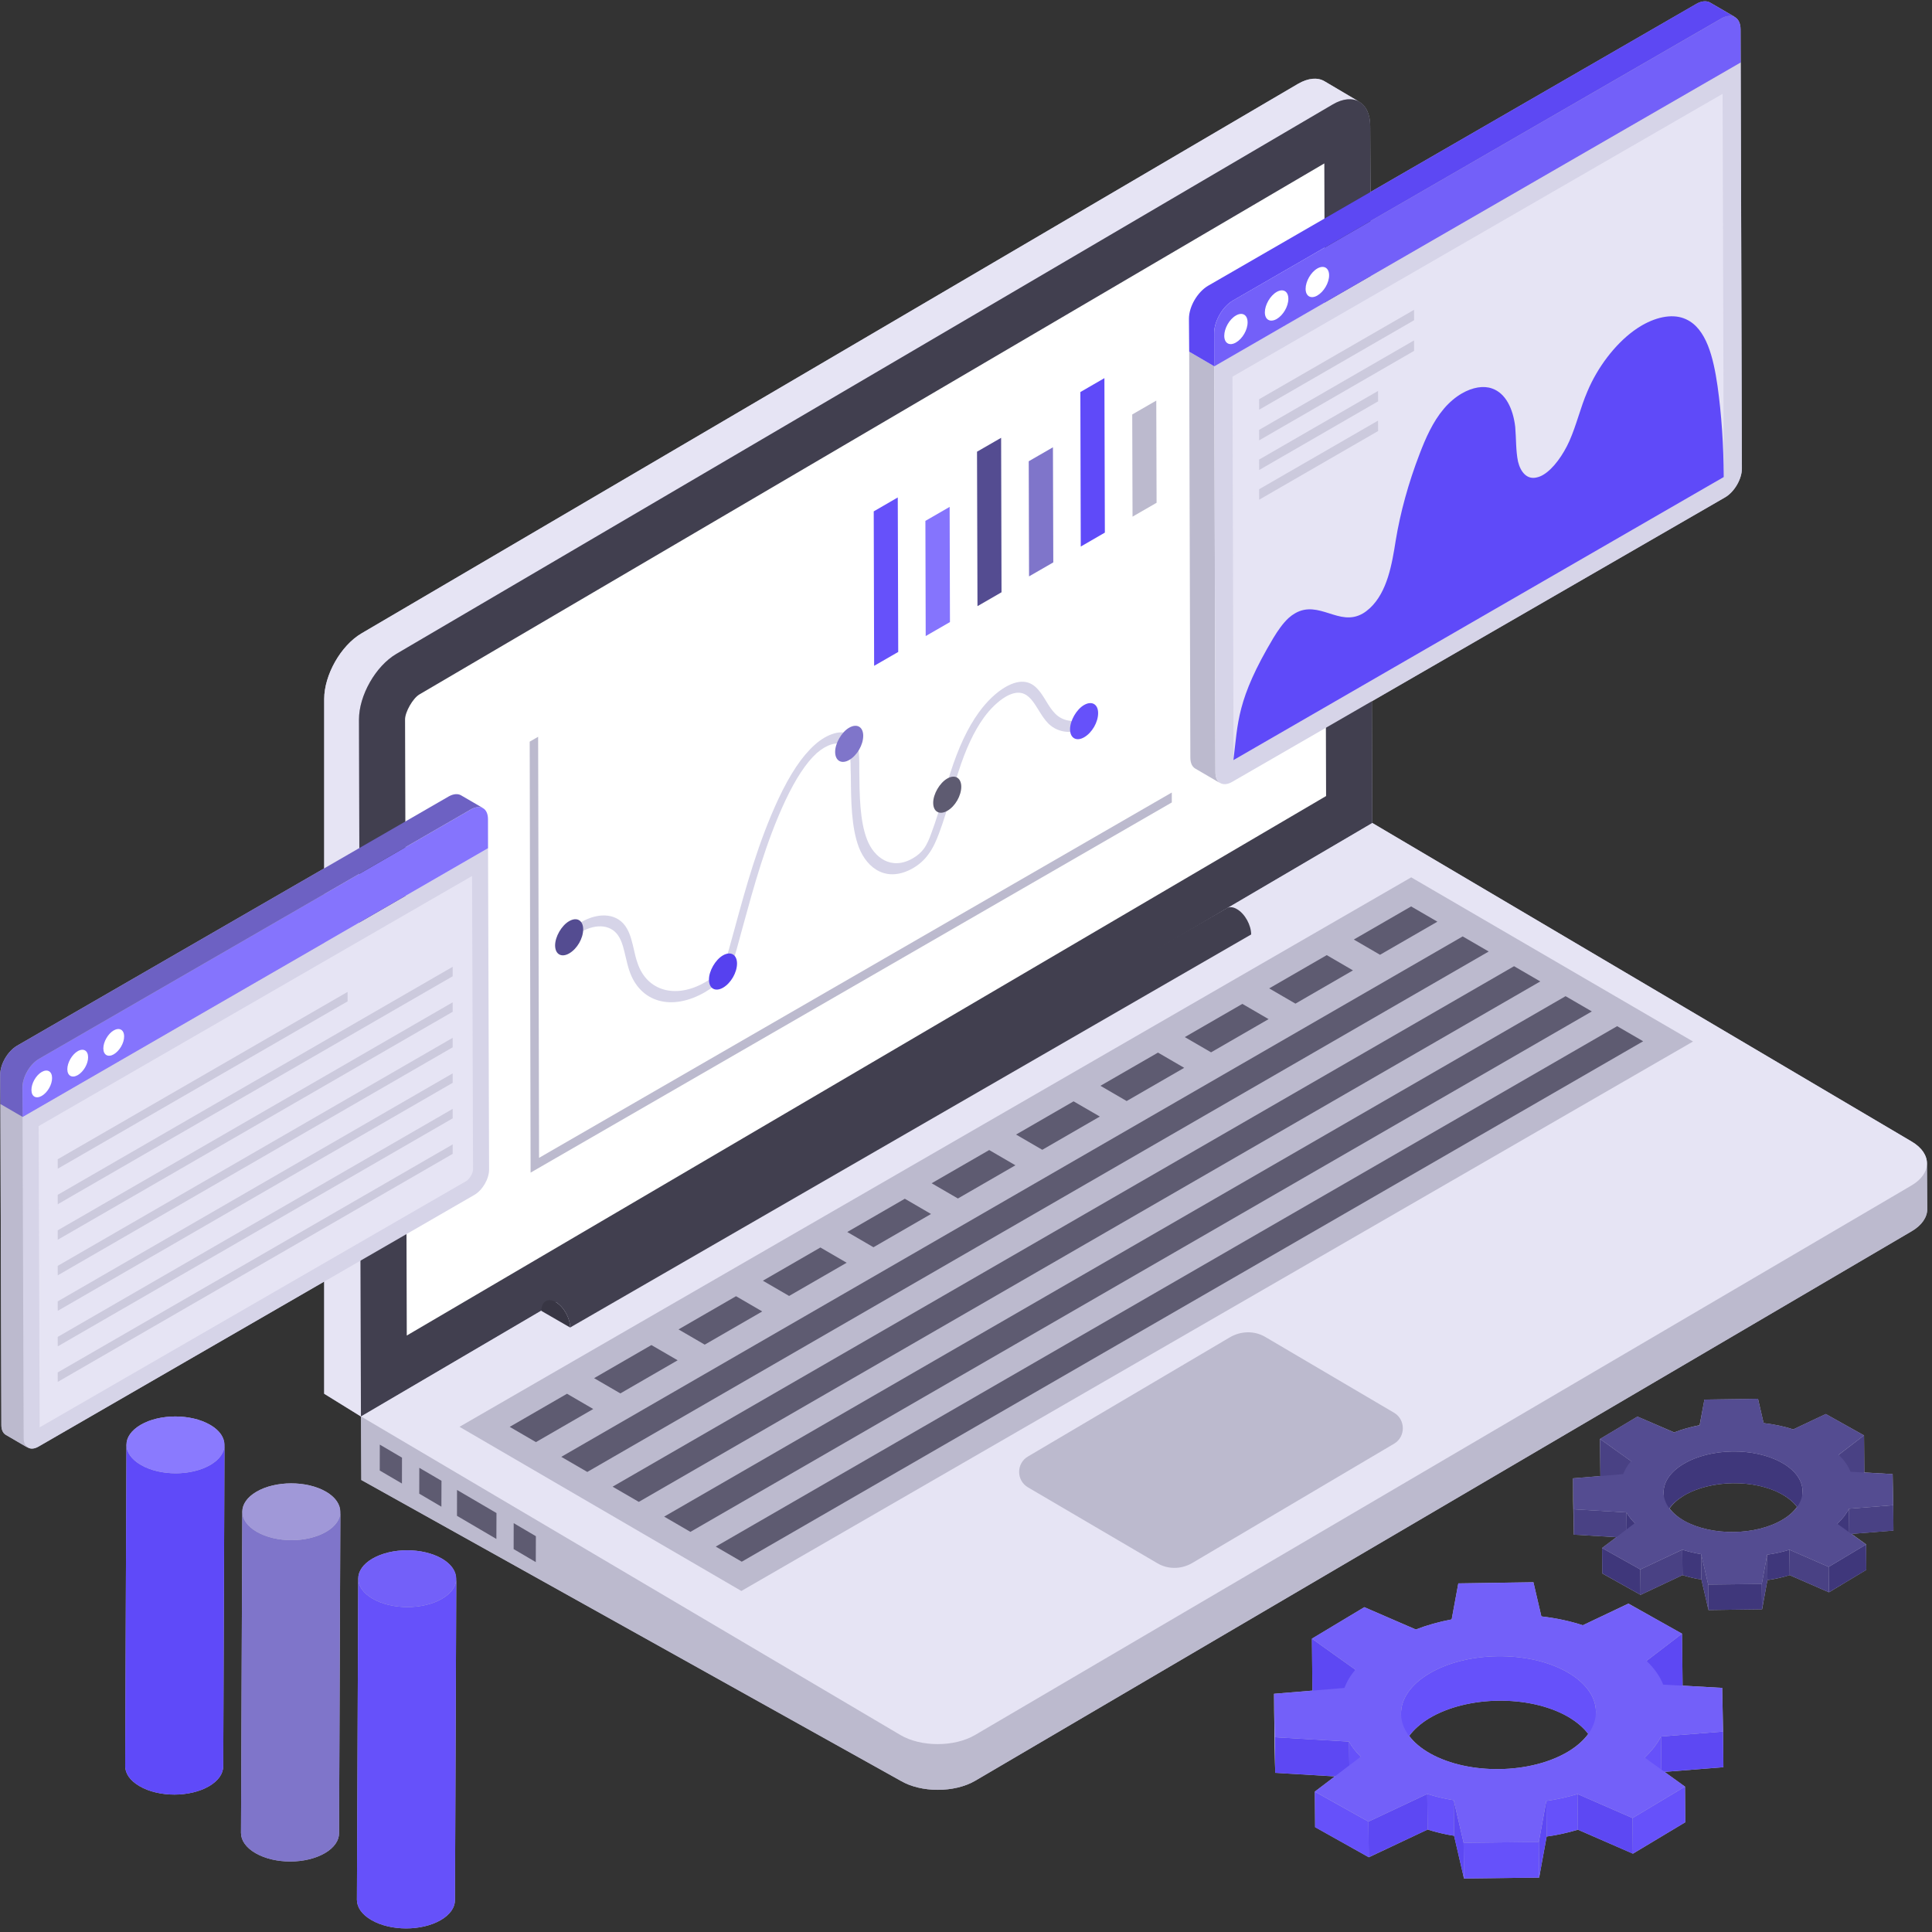 <svg id="SvgjsSvg2355" width="288" height="288" xmlns="http://www.w3.org/2000/svg" version="1.1" xmlns:xlink="http://www.w3.org/1999/xlink" xmlns:svgjs="http://svgjs.com/svgjs"><rect width="100%" height="100%" fill="#333333" stroke="none"/><defs id="SvgjsDefs2356"></defs><g id="SvgjsG2357"><svg xmlns="http://www.w3.org/2000/svg" version="1.0" viewBox="0 0 150 150" width="288" height="288"><path fill="#bcbace" d="M 149.633 93.875 C 149.633 94.496 149.223 95.129 148.418 95.594 L 75.711 138.262 C 74.109 139.195 71.512 139.195 69.926 138.262 L 28.055 114.906 L 28.031 109.973 L 28.02 109.973 L 25.168 108.207 L 25.168 99.5 L 2.98 112.32 C 2.523 112.578 2.141 112.484 1.965 112.133 C 2 112.25 2.07 112.344 2.164 112.402 L 0.445 111.398 C 0.234 111.27 0.105 111.012 0.105 110.648 L 0.035 85.719 L 0.012 83.449 C 0.012 82.609 0.598 81.613 1.332 81.184 L 25.168 67.422 L 25.168 54.273 C 25.168 52.402 26.465 50.125 28.066 49.176 L 100.773 6.512 C 101.578 6.043 102.316 5.996 102.84 6.312 L 105.504 7.891 C 106.043 8.195 106.383 8.848 106.383 9.797 L 106.406 14.906 L 131.699 0.305 C 132.109 0.07 132.484 0.047 132.754 0.188 L 134.707 1.32 C 134.684 1.309 134.66 1.297 134.625 1.297 C 134.938 1.426 135.137 1.766 135.137 2.293 L 135.148 4.852 L 135.242 36.379 C 135.242 37.184 134.66 38.188 133.945 38.609 L 106.512 54.449 L 106.535 63.906 L 106.547 63.895 L 148.418 88.629 C 149.234 89.105 149.621 89.738 149.609 90.371 Z M 149.633 93.875 " class="colorbac1ce svgShape"></path><path fill="#bcbace" d="M16.309 110.621C14.816 109.758 12.398 109.762 10.926 110.621 10.188 111.051 9.816 111.613 9.82 112.172 9.82 112.172 9.816 112.168 9.816 112.168L9.719 137.117C9.715 137.684 10.09 138.25 10.844 138.684 12.34 139.547 14.742 139.547 16.227 138.684 16.961 138.258 17.328 137.699 17.332 137.137L17.43 112.188C17.43 112.266 17.406 112.344 17.391 112.418 17.512 111.777 17.164 111.113 16.309 110.621zM10.34 113.27C10.379 113.309 10.406 113.352 10.453 113.391 10.406 113.352 10.379 113.309 10.34 113.27zM9.859 112.414C9.871 112.477 9.867 112.535 9.891 112.594 9.871 112.535 9.871 112.477 9.859 112.414zM10.016 112.84C10.047 112.895 10.062 112.953 10.102 113.004 10.062 112.953 10.047 112.895 10.016 112.84zM16.328 113.738C16.512 113.633 16.672 113.516 16.809 113.395 16.672 113.516 16.512 113.633 16.328 113.738zM17.238 112.848C17.281 112.766 17.332 112.688 17.359 112.605 17.332 112.688 17.281 112.766 17.238 112.848zM16.918 113.273C17.004 113.188 17.09 113.102 17.152 113.012 17.09 113.102 17.004 113.188 16.918 113.273zM25.305 115.812C23.809 114.949 21.395 114.957 19.922 115.812 19.18 116.242 18.812 116.805 18.812 117.367 18.812 117.363 18.812 117.363 18.812 117.359L18.711 142.309C18.711 142.875 19.086 143.445 19.84 143.879 21.332 144.742 23.734 144.742 25.223 143.879 25.953 143.453 26.324 142.891 26.324 142.328L26.426 117.383C26.426 117.461 26.402 117.535 26.387 117.613 26.504 116.973 26.156 116.305 25.305 115.812zM19.32 118.445C19.363 118.488 19.395 118.539 19.445 118.582 19.395 118.539 19.363 118.488 19.32 118.445zM18.852 117.598C18.863 117.66 18.863 117.727 18.883 117.789 18.863 117.727 18.863 117.66 18.852 117.598zM19.004 118.02C19.035 118.078 19.055 118.141 19.094 118.199 19.055 118.141 19.035 118.078 19.004 118.02zM25.32 118.93C25.504 118.824 25.664 118.707 25.805 118.586 25.664 118.707 25.504 118.824 25.32 118.93zM26.234 118.039C26.277 117.957 26.328 117.879 26.355 117.797 26.328 117.879 26.277 117.957 26.234 118.039zM25.898 118.48C25.992 118.391 26.082 118.301 26.148 118.207 26.082 118.301 25.992 118.391 25.898 118.48zM34.305 121.008C32.809 120.145 30.395 120.152 28.922 121.008 28.18 121.438 27.812 122 27.812 122.562 27.812 122.562 27.812 122.559 27.812 122.559L27.711 147.504C27.711 148.07 28.086 148.641 28.84 149.074 30.332 149.938 32.734 149.938 34.223 149.074 34.953 148.648 35.324 148.086 35.324 147.527L35.426 122.578C35.426 122.656 35.402 122.734 35.387 122.812 35.504 122.168 35.156 121.504 34.305 121.008zM28.32 123.641C28.363 123.688 28.395 123.734 28.445 123.781 28.395 123.734 28.363 123.688 28.32 123.641zM27.852 122.793C27.863 122.859 27.863 122.922 27.883 122.984 27.863 122.922 27.863 122.859 27.852 122.793zM28.004 123.219C28.035 123.277 28.055 123.336 28.094 123.395 28.055 123.336 28.035 123.277 28.004 123.219zM34.32 124.125C34.504 124.02 34.664 123.906 34.805 123.785 34.664 123.906 34.504 124.02 34.32 124.125zM35.23 123.238C35.277 123.16 35.328 123.078 35.355 122.996 35.328 123.078 35.277 123.16 35.23 123.238zM34.898 123.676C34.992 123.586 35.082 123.496 35.148 123.402 35.082 123.496 34.992 123.586 34.898 123.676zM129.234 137.57L133.805 137.207 133.781 134.438 133.711 131.047 130.625 130.871 130.637 130.859 130.59 126.84 126.43 124.5 122.887 126.184C121.895 125.859 120.797 125.625 119.672 125.496L119.055 122.844 113.223 122.934 112.707 125.73C111.727 125.918 110.801 126.172 109.926 126.512L105.926 124.781 101.859 127.227 101.895 131.258 98.914 131.504 98.961 135.535 99.008 137.641 103.637 137.922 102.082 139.102 102.105 141.859 106.277 144.199 110.836 142.047C111.492 142.246 112.18 142.422 112.895 142.527L113.664 145.848 119.5 145.777 120.082 142.586C120.914 142.48 121.707 142.293 122.516 142.059L126.781 143.918 130.848 141.477 130.824 138.715zM121.754 135.992C118.832 137.746 114.027 137.816 111.047 136.145 110.332 135.746 109.785 135.277 109.41 134.777 109.773 134.285 110.285 133.82 110.977 133.398 113.898 131.656 118.68 131.574 121.672 133.246 122.383 133.656 122.934 134.121 123.309 134.625 122.945 135.117 122.43 135.582 121.754 135.992zM143.754 119.09L147.004 118.832 146.992 116.867 146.945 114.449 144.746 114.32 144.723 111.445 141.754 109.785 139.23 110.977C138.516 110.742 137.723 110.582 136.926 110.488L136.492 108.605 132.332 108.664 131.957 110.648C131.258 110.789 130.602 110.965 129.984 111.211L127.133 109.984 124.219 111.727 124.254 114.59 124.254 114.602 122.129 114.777 122.164 117.652 122.188 119.148 125.496 119.348 124.383 120.188 124.406 122.164 127.375 123.824 130.625 122.293C131.094 122.434 131.586 122.562 132.098 122.633L132.648 125.004 136.809 124.945 137.219 122.68C137.816 122.598 138.387 122.469 138.949 122.293L142 123.625 144.898 121.883 144.887 119.906zM138.41 117.98C136.328 119.23 132.906 119.266 130.777 118.086 130.262 117.793 129.891 117.465 129.621 117.113 129.879 116.75 130.238 116.426 130.73 116.121 132.812 114.883 136.227 114.824 138.352 116.016 138.867 116.309 139.254 116.637 139.52 116.996 139.266 117.348 138.902 117.688 138.41 117.98zM138.41 117.98" class="colorbac1ce svgShape"></path><path fill="#e6e4f4" d="M 105.543 7.906 C 105.016 7.594 104.277 7.629 103.469 8.113 L 30.77 50.77 C 29.16 51.715 27.871 53.992 27.871 55.871 L 28.027 109.977 L 25.172 108.211 L 25.172 54.277 C 25.172 52.398 26.457 50.121 28.066 49.176 L 100.766 6.516 C 101.578 6.043 102.316 5.996 102.84 6.312 Z M 105.543 7.906 " class="colore4e8f4 svgShape"></path><path fill="#413f4f" d="M 103.473 8.109 C 105.078 7.168 106.383 7.922 106.387 9.797 L 106.539 63.902 L 28.023 109.977 L 27.871 55.871 C 27.867 53.996 29.164 51.715 30.77 50.77 Z M 103.473 8.109 " class="color3f434f svgShape"></path><path fill="#ffffff" d="M 31.449 55.863 C 31.445 55.281 32.059 54.211 32.559 53.918 L 102.82 12.688 L 102.957 61.805 L 31.582 103.691 Z M 31.449 55.863 " class="colorfff svgShape"></path><path fill="#bcbace" d="M 28.027 109.977 L 28.051 114.906 L 69.922 138.254 C 71.52 139.199 74.105 139.199 75.715 138.254 L 148.414 95.598 C 149.223 95.125 149.629 94.492 149.629 93.875 L 149.605 90.344 C 149.605 90.961 149.199 91.578 148.391 92.051 Z M 28.027 109.977 " class="colorbac1ce svgShape"></path><path fill="#e6e4f4" d="M 28.031 109.973 L 69.902 134.703 C 71.5 135.648 74.094 135.648 75.699 134.707 L 148.395 92.047 C 150.008 91.102 150.016 89.574 148.422 88.629 L 106.547 63.898 Z M 28.031 109.973 " class="colore4e8f4 svgShape"></path><path fill="#5e5b71" d="M39.883 118.258L39.879 120.27 41.598 121.281 41.605 119.27zM35.484 115.68L35.48 117.688 38.539 119.484 38.547 117.473zM32.555 113.961L32.551 115.969 34.27 116.98 34.277 114.969zM29.488 112.16L29.484 114.172 31.207 115.18 31.211 113.172zM29.488 112.16" class="color5b5e71 svgShape"></path><path fill="#bcbace" d="M 108.254 112.078 L 92.559 121.355 C 91.703 121.855 90.652 121.855 89.832 121.355 L 79.816 115.48 C 78.895 114.945 78.895 113.613 79.816 113.078 L 95.48 103.832 C 96.332 103.332 97.383 103.297 98.238 103.801 L 108.219 109.676 C 109.141 110.207 109.141 111.543 108.254 112.078 Z M 108.254 112.078 " class="colorbac1ce svgShape"></path><path fill="#413f4f" d="M 42.375 101.02 C 42.57 100.902 42.84 100.922 43.145 101.09 C 43.781 101.457 44.262 102.352 44.262 103.07 L 97.141 72.551 C 97.141 71.836 96.66 70.938 96.031 70.582 C 95.727 70.402 95.449 70.395 95.254 70.508 Z M 42.375 101.02 " class="color3f434f svgShape"></path><path fill="#383644" d="M 43.148 101.094 C 42.523 100.734 42.031 101.062 42.031 101.777 L 44.262 103.066 C 44.266 102.352 43.777 101.457 43.148 101.094 Z M 43.148 101.094 " class="color363a44 svgShape"></path><path fill="#bcbace" d="M 131.445 80.863 L 57.559 123.523 L 35.676 110.777 L 109.566 68.117 Z M 131.445 80.863 " class="colorbac1ce svgShape"></path><path fill="#5e5b71" d="M105.109 72.945L107.145 74.129 111.598 71.559 109.559 70.375zM39.574 110.781L41.609 111.965 46.059 109.395 44.023 108.211zM98.539 76.738L100.578 77.922 105.043 75.34 103.008 74.156zM91.988 80.52L94.027 81.703 98.492 79.125 96.457 77.941zM85.438 84.301L87.473 85.484 91.941 82.906 89.906 81.723zM78.887 88.086L80.922 89.27 85.391 86.688 83.352 85.508zM72.332 91.867L74.371 93.051 78.836 90.473 76.801 89.289zM65.781 95.652L67.816 96.836 72.285 94.254 70.25 93.07zM59.23 99.434L61.266 100.617 65.734 98.039 63.695 96.855zM52.68 103.215L54.715 104.398 59.18 101.82 57.145 100.637zM46.125 107L48.164 108.184 52.613 105.613 50.574 104.43zM43.578 113.109L45.598 114.281 115.582 73.875 113.562 72.703zM47.562 115.426L49.598 116.605 119.586 76.199 117.551 75.016zM51.566 117.75L53.602 118.934 123.59 78.527 121.551 77.344zM55.57 120.078L57.59 121.25 127.574 80.844 125.555 79.672zM55.57 120.078" class="color5b5e71 svgShape"></path><path fill="#bcbace" d="M 92.328 27.305 L 94.277 28.441 L 94.367 59.961 C 94.367 60.375 94.512 60.66 94.742 60.805 L 92.793 59.668 C 92.559 59.527 92.418 59.238 92.418 58.828 " class="colorbac1ce svgShape"></path><path fill="#e6e4f4" d="M 92.418 58.828 L 92.328 27.305 " class="colore4e8f4 svgShape"></path><path fill="#d6d4e8" d="M 94.273 28.43 L 135.145 4.848 L 135.238 36.371 C 135.242 37.188 134.66 38.191 133.941 38.609 L 95.66 60.707 C 94.953 61.117 94.367 60.785 94.367 59.969 Z M 94.273 28.43 " class="colord4dae8 svgShape"></path><path fill="#e6e4f4" d="M 95.688 29.246 L 133.742 7.285 L 133.828 36.375 C 133.828 36.688 133.512 37.227 133.234 37.387 L 95.773 59.016 Z M 95.688 29.246 " class="colore4e8f4 svgShape"></path><path fill="#7360f9" d="M 133.648 1.438 C 134.469 0.961 135.137 1.34 135.137 2.285 L 135.145 4.848 L 94.273 28.445 L 94.266 25.883 C 94.262 24.938 94.922 23.793 95.746 23.32 Z M 133.648 1.438 " class="colorf9607f svgShape"></path><path fill="#5d48f3" d="M 134.707 1.328 C 134.438 1.184 134.062 1.199 133.648 1.434 L 95.746 23.32 C 94.922 23.785 94.262 24.934 94.262 25.879 L 94.277 28.441 L 92.328 27.305 L 92.309 24.746 C 92.309 23.797 92.973 22.672 93.793 22.188 L 131.699 0.301 C 132.109 0.066 132.488 0.047 132.754 0.191 Z M 134.707 1.328 " class="colorf34858 svgShape"></path><path fill="#ffffff" d="M95.957 24.496C96.461 24.203 96.863 24.445 96.863 25.027 96.867 25.605 96.469 26.301 95.961 26.59 95.457 26.883 95.055 26.652 95.051 26.074 95.051 25.492 95.449 24.785 95.957 24.496zM99.117 22.668C99.625 22.375 100.027 22.617 100.027 23.199 100.031 23.781 99.629 24.473 99.125 24.766 98.617 25.055 98.207 24.832 98.203 24.254 98.203 23.672 98.613 22.961 99.117 22.668zM102.273 20.848C102.777 20.555 103.191 20.793 103.191 21.371 103.195 21.953 102.785 22.652 102.277 22.945 101.781 23.23 101.371 23.008 101.367 22.426 101.367 21.844 101.777 21.133 102.273 20.848zM102.273 20.848" class="colorfff svgShape"></path><path fill="#cccadd" d="M109.785 26.43L109.789 27.242 97.762 34.188 97.758 33.375zM106.992 30.352L106.996 31.16 97.762 36.492 97.758 35.68zM106.992 32.656L106.996 33.465 97.762 38.797 97.758 37.984zM109.785 24.055L109.789 24.863 97.762 31.809 97.758 30.996zM109.785 24.055" class="colorcad0dd svgShape"></path><path fill="#5f4af9" d="M 113.504 30.543 C 114.344 30.059 115.195 29.926 115.848 30.164 C 116.898 30.531 117.473 31.719 117.641 33.141 C 117.719 34.043 117.684 35.008 117.859 35.836 C 118.051 36.633 118.551 37.273 119.336 37.062 C 119.488 37.027 119.645 36.965 119.797 36.875 C 120.602 36.41 121.379 35.289 121.848 34.238 C 122.418 32.949 122.699 31.652 123.246 30.391 C 124.027 28.523 125.379 26.75 126.836 25.684 C 127.047 25.527 127.262 25.391 127.473 25.266 C 128.719 24.547 129.973 24.352 130.898 24.785 C 132.484 25.5 133.027 27.754 133.348 29.965 C 133.664 32.215 133.82 34.578 133.828 37.039 L 95.762 59.016 C 96.129 56.094 96 54.336 98.867 49.527 C 99.215 48.953 99.598 48.402 100.035 47.992 C 100.207 47.836 100.375 47.715 100.547 47.617 C 101.469 47.082 102.332 47.348 103.188 47.617 C 104.035 47.887 104.883 48.164 105.805 47.633 C 105.98 47.531 106.16 47.398 106.344 47.23 C 107.723 45.961 108.078 43.762 108.363 41.965 C 108.719 39.797 109.348 37.5 110.215 35.25 C 110.684 34.02 111.242 32.75 112.098 31.738 C 112.535 31.223 113.016 30.824 113.504 30.543 Z M 113.504 30.543 " class="colorf9bb4a svgShape"></path><path fill="#bcbace" d="M 0.031 85.715 L 1.754 86.715 L 1.836 111.656 C 1.836 112.02 1.961 112.273 2.168 112.402 L 0.441 111.398 C 0.238 111.27 0.109 111.02 0.109 110.652 " class="colorbac1ce svgShape"></path><path fill="#e6e4f4" d="M 0.109 110.652 L 0.031 85.711 " class="colore4e8f4 svgShape"></path><path fill="#d6d4e8" d="M 1.75 86.711 L 37.891 65.855 L 37.973 90.797 C 37.977 91.52 37.465 92.406 36.828 92.773 L 2.98 112.316 C 2.355 112.68 1.836 112.383 1.836 111.664 Z M 1.75 86.711 " class="colord4dae8 svgShape"></path><path fill="#e6e4f4" d="M 3 87.43 L 36.652 68.012 L 36.727 90.801 C 36.73 91.078 36.449 91.555 36.203 91.695 L 3.078 110.82 Z M 3 87.43 " class="colore4e8f4 svgShape"></path><path fill="#8574fd" d="M 36.566 62.84 C 37.297 62.422 37.883 62.754 37.887 63.59 L 37.891 65.855 L 1.75 86.723 L 1.746 84.457 C 1.742 83.621 2.328 82.609 3.055 82.191 Z M 36.566 62.84 " class="color748bfd svgShape"></path><path fill="#6d61c3" d="M 37.504 62.742 C 37.266 62.617 36.934 62.633 36.57 62.836 L 3.055 82.191 C 2.324 82.602 1.738 83.613 1.738 84.453 L 1.754 86.715 L 0.031 85.715 L 0.016 83.449 C 0.016 82.613 0.602 81.613 1.328 81.188 L 34.844 61.832 C 35.207 61.629 35.543 61.613 35.777 61.738 Z M 37.504 62.742 " class="color576cfb svgShape"></path><path fill="#ffffff" d="M3.238 83.227C3.688 82.969 4.043 83.184 4.043 83.695 4.047 84.211 3.691 84.824 3.246 85.082 2.797 85.34 2.441 85.137 2.441 84.625 2.438 84.109 2.793 83.488 3.238 83.227zM6.035 81.613C6.484 81.355 6.84 81.57 6.84 82.082 6.844 82.598 6.488 83.207 6.043 83.469 5.594 83.727 5.23 83.527 5.227 83.016 5.227 82.5 5.59 81.871 6.035 81.613zM8.824 80.004C9.273 79.746 9.637 79.953 9.637 80.469 9.641 80.98 9.277 81.598 8.828 81.859 8.391 82.109 8.027 81.914 8.023 81.398 8.023 80.887 8.387 80.258 8.824 80.004zM8.824 80.004" class="colorfff svgShape"></path><path fill="#cccadd" d="M35.145 88.852L35.145 89.586 4.484 107.289 4.48 106.555zM35.145 86.094L35.145 86.828 4.484 104.531 4.48 103.797zM35.145 83.336L35.145 84.07 4.484 101.773 4.48 101.039zM35.145 80.578L35.145 81.312 4.484 99.016 4.48 98.281zM35.145 77.82L35.145 78.555 4.484 96.254 4.48 95.523zM35.145 75.062L35.145 75.797 4.484 93.496 4.48 92.766zM26.984 77.012L26.988 77.746 4.484 90.738 4.48 90.004zM26.984 77.012" class="colorcad0dd svgShape"></path><path fill="#5f4af9" d="M 17.43 112.188 L 17.332 137.137 C 17.328 137.699 16.961 138.258 16.227 138.684 C 14.742 139.547 12.336 139.547 10.844 138.684 C 10.09 138.25 9.715 137.684 9.719 137.117 L 9.816 112.168 C 9.816 112.734 10.191 113.305 10.945 113.738 C 12.438 114.602 14.84 114.602 16.328 113.738 C 17.059 113.312 17.43 112.75 17.43 112.188 Z M 17.43 112.188 " class="colorf9bb4a svgShape"></path><path fill="#8a7afe" d="M 16.309 110.621 C 17.805 111.484 17.801 112.883 16.328 113.738 C 14.844 114.602 12.438 114.602 10.945 113.738 C 9.449 112.875 9.441 111.484 10.926 110.621 C 12.398 109.762 14.816 109.758 16.309 110.621 Z M 16.309 110.621 " class="colorfed57a svgShape"></path><path fill="#7f75ca" d="M 26.426 117.383 L 26.324 142.328 C 26.324 142.891 25.953 143.453 25.219 143.879 C 23.734 144.742 21.332 144.742 19.836 143.879 C 19.086 143.445 18.711 142.875 18.711 142.309 L 18.812 117.359 C 18.812 117.93 19.188 118.496 19.938 118.93 C 21.434 119.793 23.836 119.793 25.32 118.93 C 26.055 118.504 26.422 117.945 26.426 117.383 Z M 26.426 117.383 " class="color75ca75 svgShape"></path><path fill="#a098d8" d="M 25.305 115.812 C 26.797 116.676 26.793 118.074 25.32 118.93 C 23.836 119.793 21.434 119.793 19.938 118.93 C 18.445 118.066 18.438 116.676 19.922 115.812 C 21.395 114.957 23.809 114.949 25.305 115.812 Z M 25.305 115.812 " class="color9ad898 svgShape"></path><path fill="#6651fa" d="M 35.426 122.578 L 35.324 147.527 C 35.324 148.086 34.953 148.648 34.219 149.074 C 32.734 149.938 30.332 149.938 28.836 149.074 C 28.086 148.641 27.711 148.074 27.711 147.504 L 27.812 122.559 C 27.812 123.125 28.188 123.691 28.938 124.125 C 30.434 124.988 32.836 124.988 34.32 124.125 C 35.055 123.699 35.422 123.141 35.426 122.578 Z M 35.426 122.578 " class="colorfa5168 svgShape"></path><path fill="#7360f9" d="M 34.305 121.008 C 35.797 121.871 35.793 123.27 34.32 124.125 C 32.836 124.988 30.434 124.988 28.938 124.125 C 27.445 123.266 27.438 121.871 28.922 121.008 C 30.395 120.152 32.809 120.145 34.305 121.008 Z M 34.305 121.008 " class="colorf9607f svgShape"></path><path fill="#5d48f3" d="M130.594 126.836L130.637 130.863 127.879 132.98 127.836 128.949zM105.234 129.637L105.277 133.668 101.895 131.254 101.852 127.223zM105.234 129.637" class="colorf34858 svgShape"></path><path fill="#6651fa" d="M 123.906 132.887 L 123.945 136.344 C 123.93 135.211 123.172 134.09 121.668 133.25 C 118.684 131.578 113.895 131.652 110.977 133.402 C 109.52 134.273 108.801 135.398 108.812 136.516 L 108.777 133.059 C 108.766 131.945 109.484 130.82 110.938 129.949 C 113.859 128.195 118.648 128.125 121.633 129.797 C 123.133 130.637 123.895 131.758 123.906 132.887 Z M 123.906 132.887 " class="colorfa5168 svgShape"></path><path fill="#e6e4f4" d="M 98.98 134.879 L 99.008 137.645 L 98.961 135.535 L 98.914 131.508 Z M 98.98 134.879 " class="colore4e8f4 svgShape"></path><path fill="#5d48f3" d="M133.777 134.438L133.801 137.203 128.98 137.586 128.957 134.82zM104.742 135.219L104.77 137.984 99.008 137.645 98.98 134.879zM104.742 135.219" class="colorf34858 svgShape"></path><path fill="#6651fa" d="M105.645 136.391L105.688 140.418C105.32 140.051 105 139.656 104.785 139.246L104.742 135.219C104.957 135.625 105.277 136.023 105.645 136.391zM128.957 134.82L129 138.848C128.711 139.426 128.281 139.961 127.738 140.488L127.695 136.457C128.238 135.934 128.668 135.398 128.957 134.82zM112.867 139.766L112.891 142.531C112.184 142.422 111.488 142.25 110.84 142.047L110.812 139.281C111.461 139.484 112.156 139.656 112.867 139.766zM122.48 139.289L122.508 142.055C121.711 142.293 120.914 142.477 120.082 142.59L120.055 139.824C120.887 139.711 121.684 139.527 122.48 139.289zM130.824 138.711L130.848 141.477 126.773 143.918 126.75 141.152zM130.824 138.711" class="colorfa5168 svgShape"></path><path fill="#5d48f3" d="M 126.75 141.152 L 126.773 143.918 L 122.508 142.055 L 122.48 139.289 Z M 126.75 141.152 " class="colorf34858 svgShape"></path><path fill="#6651fa" d="M 106.246 141.43 L 106.27 144.195 L 102.105 141.867 L 102.082 139.102 Z M 106.246 141.43 " class="colorfa5168 svgShape"></path><path fill="#5d48f3" d="M110.812 139.281L110.84 142.047 106.27 144.195 106.246 141.43zM120.055 139.824L120.082 142.59 119.496 145.777 119.473 143.008zM113.637 143.078L113.664 145.844 112.891 142.531 112.867 139.766zM113.637 143.078" class="colorf34858 svgShape"></path><path fill="#7360f9" d="M 126.75 141.152 L 122.48 139.289 C 121.684 139.527 120.887 139.711 120.055 139.824 L 119.473 143.012 L 113.637 143.078 L 112.867 139.766 C 112.156 139.656 111.461 139.484 110.812 139.281 L 106.246 141.43 L 102.082 139.098 L 105.645 136.391 C 105.277 136.023 104.957 135.625 104.742 135.219 L 98.98 134.879 L 98.914 131.508 L 104.379 131.051 C 104.559 130.578 104.832 130.098 105.234 129.637 L 101.852 127.223 L 105.926 124.781 L 109.922 126.516 C 110.797 126.176 111.723 125.914 112.707 125.73 L 113.223 122.934 L 119.055 122.848 L 119.672 125.5 C 120.789 125.621 121.895 125.859 122.891 126.184 L 126.43 124.508 L 130.594 126.836 L 127.836 128.949 C 128.43 129.516 128.883 130.148 129.129 130.793 L 133.711 131.047 L 133.777 134.438 L 128.957 134.82 C 128.668 135.398 128.238 135.934 127.695 136.457 L 130.824 138.711 Z M 111.043 136.141 C 114.031 137.812 118.828 137.746 121.75 135.996 C 124.672 134.246 124.617 131.465 121.633 129.797 C 118.645 128.125 113.859 128.195 110.938 129.949 C 108.02 131.699 108.059 134.473 111.043 136.141 " class="colorf9607f svgShape"></path><path fill="#6651fa" d="M 119.473 143.008 L 119.496 145.777 L 113.664 145.844 L 113.637 143.078 Z M 119.473 143.008 " class="colorfa5168 svgShape"></path><path fill="#494184" d="M144.719 111.445L144.75 114.316 142.781 115.824 142.754 112.953zM126.633 113.441L126.664 116.312 124.254 114.594 124.223 111.719zM126.633 113.441" class="color416e84 svgShape"></path><path fill="#3f377b" d="M 139.949 115.758 L 139.977 118.223 C 139.969 117.418 139.426 116.617 138.355 116.02 C 136.223 114.824 132.809 114.879 130.727 116.125 C 129.691 116.746 129.176 117.551 129.184 118.344 L 129.16 115.883 C 129.152 115.086 129.664 114.285 130.703 113.664 C 132.785 112.414 136.199 112.363 138.328 113.555 C 139.398 114.152 139.941 114.953 139.949 115.758 Z M 139.949 115.758 " class="color37617b svgShape"></path><path fill="#e6e4f4" d="M 122.172 117.18 L 122.191 119.152 L 122.16 117.648 L 122.129 114.777 Z M 122.172 117.18 " class="colore4e8f4 svgShape"></path><path fill="#494184" d="M146.988 116.863L147.008 118.836 143.57 119.109 143.551 117.137zM126.281 117.422L126.301 119.395 122.191 119.152 122.172 117.18zM126.281 117.422" class="color416e84 svgShape"></path><path fill="#3f377b" d="M126.926 118.258L126.957 121.129C126.695 120.867 126.465 120.586 126.312 120.297L126.281 117.422C126.434 117.711 126.664 117.996 126.926 118.258zM143.551 117.137L143.582 120.012C143.375 120.422 143.066 120.801 142.684 121.18L142.652 118.305C143.039 117.93 143.344 117.551 143.551 117.137zM132.078 120.664L132.094 122.637C131.59 122.559 131.094 122.434 130.629 122.293L130.609 120.32C131.074 120.461 131.57 120.586 132.078 120.664zM138.934 120.324L138.953 122.297C138.383 122.465 137.812 122.598 137.223 122.676L137.203 120.703C137.797 120.625 138.363 120.496 138.934 120.324zM144.883 119.914L144.898 121.887 141.996 123.625 141.977 121.652zM144.883 119.914" class="color37617b svgShape"></path><path fill="#494184" d="M 141.977 121.652 L 141.996 123.625 L 138.953 122.297 L 138.934 120.324 Z M 141.977 121.652 " class="color416e84 svgShape"></path><path fill="#3f377b" d="M 127.355 121.852 L 127.375 123.824 L 124.402 122.16 L 124.383 120.188 Z M 127.355 121.852 " class="color37617b svgShape"></path><path fill="#494184" d="M130.613 120.32L130.629 122.293 127.375 123.824 127.355 121.852zM137.203 120.703L137.223 122.676 136.805 124.949 136.785 122.977zM132.625 123.027L132.645 125 132.094 122.637 132.078 120.664zM132.625 123.027" class="color416e84 svgShape"></path><path fill="#544c91" d="M 141.977 121.652 L 138.934 120.324 C 138.363 120.496 137.797 120.625 137.203 120.703 L 136.785 122.977 L 132.625 123.027 L 132.074 120.664 C 131.57 120.586 131.074 120.461 130.609 120.32 L 127.355 121.852 L 124.383 120.188 L 126.926 118.258 C 126.664 117.996 126.434 117.711 126.281 117.422 L 122.172 117.18 L 122.129 114.777 L 126.023 114.449 C 126.152 114.109 126.348 113.77 126.633 113.441 L 124.223 111.719 L 127.129 109.98 L 129.977 111.215 C 130.602 110.973 131.258 110.789 131.965 110.652 L 132.328 108.66 L 136.488 108.598 L 136.93 110.488 C 137.727 110.578 138.516 110.746 139.227 110.977 L 141.75 109.781 L 144.719 111.445 L 142.75 112.949 C 143.176 113.355 143.496 113.805 143.672 114.266 L 146.941 114.449 L 146.988 116.863 L 143.551 117.137 C 143.344 117.551 143.039 117.93 142.652 118.305 L 144.883 119.914 Z M 130.777 118.078 C 132.906 119.27 136.328 119.223 138.414 117.977 C 140.496 116.727 140.457 114.746 138.328 113.555 C 136.199 112.363 132.785 112.414 130.703 113.664 C 128.617 114.91 128.648 116.887 130.777 118.078 " class="color4c7891 svgShape"></path><path fill="#3f377b" d="M 136.785 122.977 L 136.805 124.949 L 132.645 125 L 132.625 123.027 Z M 136.785 122.977 " class="color37617b svgShape"></path><path fill="#d6d4e8" d="M 64.02 57.266 C 65.023 56.688 66.074 56.66 66.492 57.613 C 66.688 58.066 66.711 58.645 66.715 59.289 L 66.715 59.812 C 66.734 61.73 66.75 63.719 67.316 65.18 C 67.848 66.566 69.195 67.609 70.867 66.641 C 71.227 66.434 71.504 66.191 71.707 65.922 C 71.969 65.578 72.16 65.109 72.312 64.68 C 72.668 63.727 72.965 62.746 73.238 61.801 C 73.418 61.203 73.582 60.625 73.773 60.035 C 74.426 58.004 75.129 56.512 76 55.305 C 76.641 54.422 77.371 53.738 78.07 53.336 C 78.648 53.004 79.199 52.863 79.66 52.957 C 80.406 53.105 80.828 53.785 81.223 54.438 C 81.441 54.797 81.668 55.16 81.945 55.426 C 82.27 55.75 82.691 55.934 83.168 55.973 C 83.477 55.988 83.75 55.922 83.988 55.785 C 84.074 55.734 84.156 55.676 84.234 55.605 L 84.418 56.242 C 84.285 56.363 84.148 56.465 84.004 56.551 C 83.648 56.754 83.258 56.848 82.848 56.82 C 82.285 56.785 81.793 56.559 81.41 56.191 C 81.109 55.895 80.867 55.512 80.637 55.133 C 80.254 54.516 79.891 53.926 79.293 53.805 C 78.926 53.727 78.512 53.848 78.094 54.086 C 77.477 54.445 76.855 55.066 76.387 55.715 C 75.621 56.777 74.98 58.141 74.387 59.996 C 74.195 60.574 74.027 61.152 73.852 61.738 C 73.566 62.715 73.281 63.707 72.902 64.711 C 72.699 65.254 72.449 65.84 72.066 66.348 C 71.754 66.777 71.359 67.129 70.895 67.398 C 68.859 68.57 67.324 67.434 66.684 65.793 C 66.094 64.234 66.074 62.191 66.059 60.207 L 66.043 59.691 C 66.043 59.113 66.027 58.598 65.871 58.262 C 65.566 57.559 64.762 57.605 64 58.043 C 63.801 58.16 63.602 58.305 63.414 58.469 C 62.59 59.219 61.793 60.426 60.969 62.168 C 59.469 65.375 58.543 68.773 57.641 72.062 L 57.227 73.582 C 57.027 74.316 56.801 75.027 56.348 75.66 C 55.988 76.168 55.57 76.492 55.234 76.715 C 55.066 76.824 54.898 76.934 54.734 77.031 C 52.16 78.516 49.691 77.852 48.855 75.344 C 48.746 75.02 48.664 74.656 48.578 74.305 C 48.445 73.734 48.324 73.199 48.094 72.797 C 47.547 71.785 46.324 71.664 45.117 72.359 C 44.762 72.562 44.406 72.844 44.07 73.191 L 43.828 72.613 C 44.234 72.195 44.668 71.855 45.098 71.605 C 46.555 70.766 48.031 70.91 48.691 72.121 C 48.957 72.586 49.09 73.184 49.223 73.754 C 49.297 74.098 49.379 74.434 49.488 74.742 C 50.215 76.965 52.477 77.57 54.742 76.262 C 54.887 76.18 55.031 76.09 55.172 75.992 C 55.426 75.82 55.734 75.586 55.961 75.262 C 56.262 74.84 56.438 74.27 56.605 73.664 L 57.02 72.16 C 57.934 68.809 58.883 65.355 60.441 62.016 C 61.348 60.09 62.254 58.727 63.246 57.836 C 63.492 57.613 63.754 57.422 64.02 57.266 Z M 64.02 57.266 " class="colord4dae8 svgShape"></path><path fill="#bcbace" d="M 41.781 57.203 L 41.852 89.895 L 90.977 61.531 L 90.98 62.301 L 41.195 91.043 L 41.125 57.582 Z M 41.781 57.203 " class="colorbac1ce svgShape"></path><path fill="#544c91" d="M 44.184 71.52 C 43.598 71.859 43.098 72.727 43.098 73.402 C 43.102 74.109 43.605 74.363 44.191 74.023 C 44.809 73.668 45.281 72.848 45.277 72.145 C 45.277 71.469 44.801 71.164 44.184 71.52 Z M 44.184 71.52 " class="color4c7891 svgShape"></path><path fill="#5e5b71" d="M 73.539 60.449 C 72.953 60.789 72.449 61.656 72.453 62.332 C 72.453 63.039 72.957 63.293 73.547 62.953 C 74.16 62.602 74.633 61.777 74.633 61.074 C 74.629 60.398 74.152 60.094 73.539 60.449 Z M 73.539 60.449 " class="color5b5e71 svgShape"></path><path fill="#6651fa" d="M 84.164 54.738 C 83.578 55.078 83.078 55.945 83.078 56.621 C 83.082 57.328 83.586 57.582 84.172 57.242 C 84.789 56.887 85.262 56.066 85.258 55.359 C 85.258 54.688 84.781 54.383 84.164 54.738 Z M 84.164 54.738 " class="colorfa5168 svgShape"></path><path fill="#5641ef" d="M 56.129 74.176 C 55.539 74.516 55.039 75.387 55.043 76.059 C 55.043 76.766 55.547 77.023 56.137 76.684 C 56.75 76.328 57.223 75.508 57.223 74.801 C 57.219 74.125 56.742 73.824 56.129 74.176 Z M 56.129 74.176 " class="colorefac41 svgShape"></path><path fill="#7f75ca" d="M 65.926 56.5 C 65.34 56.836 64.84 57.707 64.84 58.379 C 64.844 59.086 65.348 59.344 65.934 59.004 C 66.547 58.648 67.023 57.828 67.02 57.121 C 67.02 56.445 66.543 56.145 65.926 56.5 Z M 65.926 56.5 " class="color75ca75 svgShape"></path><path fill="#6651fa" d="M 69.703 38.621 L 69.738 50.617 L 67.867 51.695 L 67.836 39.703 Z M 69.703 38.621 " class="colorfa5168 svgShape"></path><path fill="#8574fd" d="M 73.73 39.355 L 73.754 48.297 L 71.871 49.383 L 71.848 40.441 Z M 73.73 39.355 " class="color748bfd svgShape"></path><path fill="#544c91" d="M 77.727 33.992 L 77.758 45.984 L 75.891 47.062 L 75.855 35.07 Z M 77.727 33.992 " class="color4c7891 svgShape"></path><path fill="#7f75ca" d="M 81.75 34.727 L 81.777 43.664 L 79.895 44.75 L 79.871 35.812 Z M 81.75 34.727 " class="color75ca75 svgShape"></path><path fill="#5f4af9" d="M 85.746 29.359 L 85.781 41.352 L 83.91 42.434 L 83.879 30.438 Z M 85.746 29.359 " class="colorf9bb4a svgShape"></path><path fill="#bcbace" d="M 89.773 31.102 L 89.797 39.035 L 87.93 40.113 L 87.906 32.18 Z M 89.773 31.102 " class="colorbac1ce svgShape"></path></svg></g></svg>